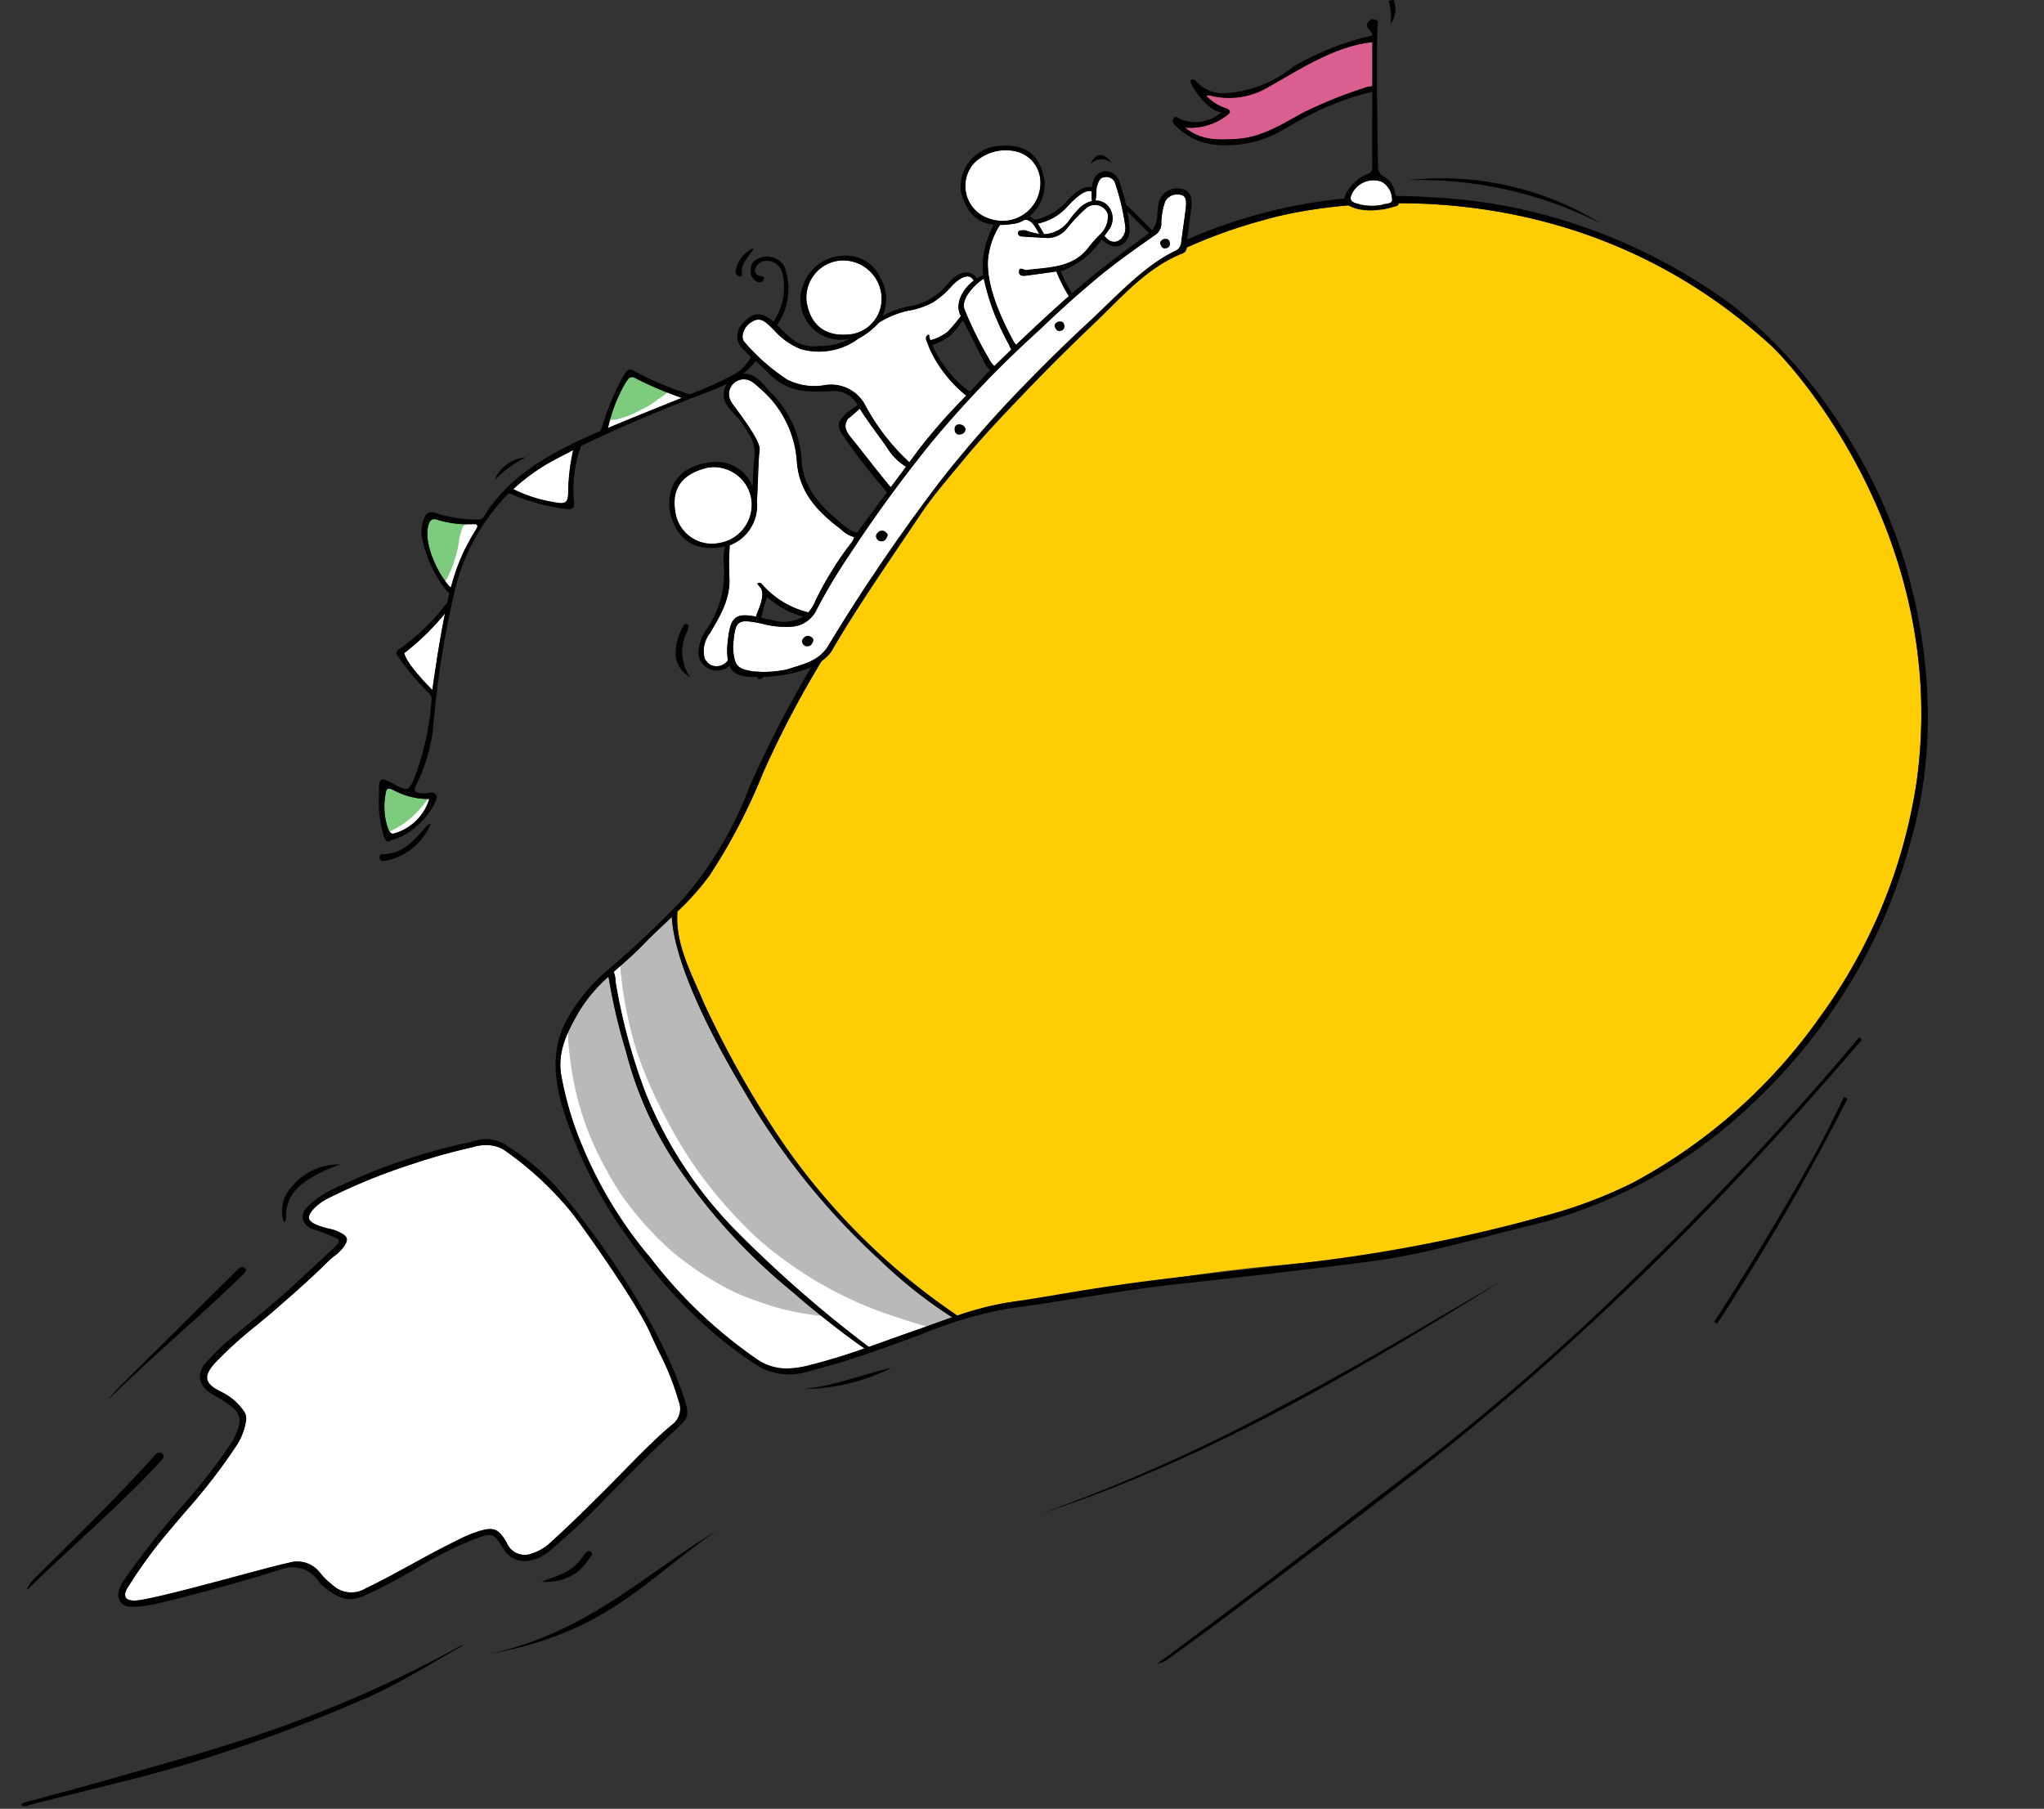 <svg xmlns="http://www.w3.org/2000/svg" width="167.574" height="148.318" viewBox="0 0 167.574 148.318">
  <rect x="0" y="0" width="167.574" height="148.318" fill="#333333" stroke="none"/>
  <g id="Group_88" data-name="Group 88" transform="matrix(0.966, -0.259, 0.259, 0.966, -444.063, -375.659)">
    <g id="Group_48" data-name="Group 48" transform="translate(307.058 576.998)">
      <path id="Path_352" data-name="Path 352" d="M536.807,1663.79c.68-.4,1.383-.82,2.083-1.216.929-.526,1.843-1.034,2.808-1.471a1.63,1.63,0,0,0,1.014-1.717,22.226,22.226,0,0,0-.51-4.312c-.1-.55-.208-1.12-.295-1.682-.426-2.758-3.2-10.151-3.646-11.175a26.968,26.968,0,0,0-3.969-6.349,2.748,2.748,0,0,0-.627-.538,3.387,3.387,0,0,0-1.866-.437l-.253-.011a50.165,50.165,0,0,0-5.123.079,47.639,47.639,0,0,0-7.108.9,4.279,4.279,0,0,0-1.419.538c-.379.236-.567.453-.577.666s.152.433.493.689a6.464,6.464,0,0,0,.94.579,3.374,3.374,0,0,1,.777.549c.253.24.355.406.351.573,0,.2-.167.378-.409.586a3.617,3.617,0,0,1-.946.535,5.9,5.9,0,0,0-.565.272c-1.772,1.012-3.6,1.914-5.322,2.75-.569.276-1.154.544-1.72.8a34.878,34.878,0,0,0-4.017,2.053c-.7.437-1.023.8-1.053,1.175s.235.781.831,1.3a4.765,4.765,0,0,1,1.369,1.96l.014.04a1.068,1.068,0,0,1-.023.812,5.144,5.144,0,0,1-1.382,1.854,47.867,47.867,0,0,1-5.322,4.047c-.552.38-1.122.773-1.677,1.166a38.951,38.951,0,0,0-4.463,3.576l-.035.033a1.946,1.946,0,0,0-.251.272.613.613,0,0,0-.147.515c.041.142.182.255.411.341l.011.006c.421.316,5.367.312,8.98.309,1.938,0,3.611,0,4.205.043a2.355,2.355,0,0,1,2.3,1.442,5.452,5.452,0,0,0,.662,1.143l.067.1a2.26,2.26,0,0,0,2.554.975c1.387-.26,2.779-.6,4.126-.928,1.188-.29,2.416-.59,3.636-.833l.339-.069a11.916,11.916,0,0,1,2.12-.3c1.246-.027,1.569.227,1.92,1.508a1.579,1.579,0,0,0,1.792,1.381,3.876,3.876,0,0,0,1.62-.439c1.946-1,3.842-2.076,5.617-3.1C535.687,1664.453,536.256,1664.116,536.807,1663.79Z" transform="translate(-494.194 -1633.219)" fill="#fff"/>
      <g id="Group_47" data-name="Group 47" transform="translate(0 0)">
        <path id="Path_353" data-name="Path 353" d="M529.506,2020.321c1.47-.752,2.911-1.553,4.294-2.339-.255.082-.51.157-.768.222a10.967,10.967,0,0,1-5.344.1c-.815-.195-1.6-.5-2.412-.693a14.469,14.469,0,0,0-2.115-.327c-2.43-.11-4.929.053-7.294-.578a28.21,28.21,0,0,1-4.111-1.617c-.295-.13-.59-.257-.889-.377q-.224-.089-.449-.173c-.493-.183-.06-.075.157.038a3.573,3.573,0,0,0-1.334-.33,44.6,44.6,0,0,1-4.641-.109,6.327,6.327,0,0,1-4.406-2.547,4.556,4.556,0,0,1-.292-.51l-.242.17a38.894,38.894,0,0,0-4.463,3.576l-.034.033a1.94,1.94,0,0,0-.251.272.612.612,0,0,0-.147.515c.041.143.182.255.411.341l.011.006c.421.315,5.368.312,8.98.308,1.938,0,3.611,0,4.205.043a2.355,2.355,0,0,1,2.3,1.442,5.46,5.46,0,0,0,.662,1.143l.067.1a2.26,2.26,0,0,0,2.554.975c1.387-.26,2.779-.6,4.126-.929,1.188-.29,2.416-.589,3.636-.833l.339-.069a11.961,11.961,0,0,1,2.12-.3c1.246-.027,1.569.227,1.92,1.508a1.578,1.578,0,0,0,1.792,1.38A3.871,3.871,0,0,0,529.506,2020.321Z" transform="translate(-494.194 -1985.665)" fill="#fff"/>
        <path id="Path_354" data-name="Path 354" d="M519.176,1661.834a3.381,3.381,0,0,0,1.932-.338,60.228,60.228,0,0,0,5.659-3.041l.73-.426.712-.415c1.7-.994,3.465-2.021,5.252-2.936,1.6-.821,1.6-.927,1.506-2.694-.557-8.607-5.461-18.846-5.51-18.945a18.9,18.9,0,0,0-3.059-4.432,3,3,0,0,0-2.407-1.167c-.393.014-.795-.006-1.183-.025-.283-.015-.577-.029-.865-.031a48.813,48.813,0,0,0-10.223.86,7.047,7.047,0,0,0-2.581.922,1.1,1.1,0,0,0-.546.812,1.124,1.124,0,0,0,.427.9,1.934,1.934,0,0,0,.306.216c.064.04.131.081.192.125l.2.147c.365.262.741.534,1.1.812a.383.383,0,0,1,.181.279c0,.088-.071.174-.2.255-.162.1-.334.209-.512.3q-1.891,1-3.785,1.991l-.383.2c-1.3.681-2.649,1.294-3.958,1.888-.5.228-1.024.464-1.534.7a17.939,17.939,0,0,0-2.78,1.53,1.663,1.663,0,0,0-.784,1.1,1.729,1.729,0,0,0,.477,1.312,5.415,5.415,0,0,0,.471.5,8.011,8.011,0,0,1,1.048,1.23,1.365,1.365,0,0,1,.065,1.563,5.016,5.016,0,0,1-1.021,1.237,48.544,48.544,0,0,1-5.255,3.959,70.37,70.37,0,0,0-6.029,4.509,2.7,2.7,0,0,0-.725.856,1.079,1.079,0,0,0-.081.826c.007.02.015.04.023.06a1,1,0,0,0,.653.542,7.765,7.765,0,0,0,1.52.288c1.1.114,7.946.156,11.321-.051a2.6,2.6,0,0,1,2.665,1.864.974.974,0,0,0,.116.243c1.181,1.656,1.855,1.992,3.436,1.714,1.229-.216,2.556-.519,4.176-.952l.248-.067A31.678,31.678,0,0,1,515.19,1659l.13-.013c1.5-.15,1.732-.174,2.142,1.335.008.029.019.057.029.085A2,2,0,0,0,519.176,1661.834Zm.486-.512a1.579,1.579,0,0,1-1.792-1.381c-.351-1.282-.674-1.536-1.92-1.509a11.913,11.913,0,0,0-2.12.3l-.339.069c-1.22.244-2.449.544-3.636.834-1.347.329-2.74.668-4.126.928a2.259,2.259,0,0,1-2.553-.975l-.067-.1a5.457,5.457,0,0,1-.662-1.143,2.355,2.355,0,0,0-2.3-1.442c-.594-.045-2.267-.044-4.2-.043-3.612,0-8.559.007-8.98-.309l-.011-.006c-.229-.086-.369-.2-.411-.341a.612.612,0,0,1,.147-.515,1.922,1.922,0,0,1,.251-.273l.034-.033a38.887,38.887,0,0,1,4.463-3.576c.555-.393,1.126-.786,1.677-1.167a47.869,47.869,0,0,0,5.322-4.047,5.146,5.146,0,0,0,1.382-1.854,1.069,1.069,0,0,0,.023-.812l-.015-.04a4.761,4.761,0,0,0-1.368-1.96c-.6-.519-.86-.931-.831-1.3s.354-.739,1.052-1.176a35.005,35.005,0,0,1,4.017-2.053c.566-.259,1.151-.527,1.72-.8,1.721-.836,3.55-1.737,5.322-2.75a5.972,5.972,0,0,1,.565-.272,3.617,3.617,0,0,0,.946-.535c.242-.208.4-.388.409-.586,0-.167-.1-.333-.351-.573a3.355,3.355,0,0,0-.777-.549,6.492,6.492,0,0,1-.94-.579c-.341-.256-.5-.481-.493-.689s.2-.43.576-.666a4.276,4.276,0,0,1,1.419-.538,47.635,47.635,0,0,1,7.108-.9,50.235,50.235,0,0,1,5.123-.079l.253.01a3.386,3.386,0,0,1,1.866.437,2.765,2.765,0,0,1,.626.538,26.986,26.986,0,0,1,3.969,6.349c.448,1.025,3.22,8.417,3.646,11.175.087.563.193,1.131.295,1.682a22.215,22.215,0,0,1,.511,4.312,1.63,1.63,0,0,1-1.014,1.717c-.964.438-1.878.946-2.808,1.471-.7.4-1.4.813-2.083,1.216-.55.327-1.12.664-1.684.989-1.775,1.021-3.671,2.1-5.617,3.1A3.873,3.873,0,0,1,519.662,1661.322Z" transform="translate(-485.969 -1626.228)"/>
        <path id="Path_355" data-name="Path 355" d="M819.029,1612.427c.331-1.413,1.27-2.24,3.044-2.681a10.7,10.7,0,0,1,2.13-.36l.249-.011-.237-.079a5.013,5.013,0,0,0-4.215.9,2.9,2.9,0,0,0-1.252,2.484l0,.058.056-.017A.354.354,0,0,0,819.029,1612.427Z" transform="translate(-797.701 -1609.136)"/>
        <path id="Path_356" data-name="Path 356" d="M1023.889,2181.737a4.209,4.209,0,0,0,1.121-.706c.12-.1.244-.193.369-.284a.311.311,0,0,0,.132-.191.217.217,0,0,0-.047-.166.269.269,0,0,0-.363-.06,2.649,2.649,0,0,0-.416.3,4.011,4.011,0,0,1-2.13.92c-.325.044-.659.072-.981.1-.147.012-.295.024-.442.039l-.217.021.207.069A4.393,4.393,0,0,0,1023.889,2181.737Z" transform="translate(-987.086 -2144.169)"/>
      </g>
      <path id="Path_357" data-name="Path 357" d="M895.874,1647.238c-.1-.28-11.652-.8-13.776,1.015C880.919,1649.259,895.972,1647.519,895.874,1647.238Z" transform="translate(-856.988 -1644.558)" fill="#fff"/>
      <path id="Path_358" data-name="Path 358" d="M703.924,1741.883s-12.417,5.4-12.521,6.029C690.766,1751.815,703.966,1742.005,703.924,1741.883Z" transform="translate(-678.392 -1733.489)" fill="#fff"/>
      <path id="Path_359" data-name="Path 359" d="M598.967,1933.948c-.126-.268-8.266,4.989-8.231,5.284C590.976,1941.257,599.094,1934.217,598.967,1933.948Z" transform="translate(-584.111 -1913.4)" fill="#fff"/>
    </g>
    <path id="Path_360" data-name="Path 360" d="M332.81,2255.855a97.882,97.882,0,0,1-14.478,2.426c-4.9.493-9.826.516-14.75.6-2.768.048-5.536.057-8.3.055-.394,0-.395.307,0,.307,4.948,0,9.9.279,14.842.052a131.944,131.944,0,0,0,14.694-1.42c2.743-.436,5.713-1.354,8.4-2.042C333.6,2255.736,333.193,2255.758,332.81,2255.855Z" transform="translate(0 -1637.884)"/>
    <path id="Path_361" data-name="Path 361" d="M387.072,1912.727c-3.992,2.578-8.057,4.877-12.192,7.218-.452.255-1.176.954-.723.7,4.134-2.341,9.331-4.8,13.322-7.379C387.915,1912.982,387.51,1912.444,387.072,1912.727Z" transform="translate(-74.035 -1316.457)"/>
    <path id="Path_362" data-name="Path 362" d="M553.638,1708.306l-11.972,6.854c-.451.258-1.337.875-.884.617,3.99-2.285,9.273-4.731,13.264-7.016C554.5,1708.5,554.09,1708.048,553.638,1708.306Z" transform="translate(-230.14 -1124.966)"/>
    <path id="Path_363" data-name="Path 363" d="M1497.918,814.79a43.607,43.607,0,0,0,12.634-16.647c7.669-18.324-.866-35.248-2.35-37.566-12.2-19.06-32.742-20.807-37.5-20.653a41.856,41.856,0,0,0-8.855.953,40.145,40.145,0,0,0-8.075,2.766,57.287,57.287,0,0,0-10.863,6.812,121.555,121.555,0,0,0-10.453,9.057c-1.746,1.779-3.519,3.533-5.342,5.238a81.83,81.83,0,0,0-7.771,8.335,48,48,0,0,1-6.376,6.949,21.165,21.165,0,0,1-3.338,2.2l0,.011c-.893,2.524-.177,5.292.164,7.856a81.984,81.984,0,0,0,2.851,11.448,54.271,54.271,0,0,0,10.573,18.625h0a24.775,24.775,0,0,1,4.429.053c2.481.291,4.938.863,7.423,1.03a146.952,146.952,0,0,1,15.827,1.959,104.809,104.809,0,0,0,20.411,1.529,38.51,38.51,0,0,0,8.166-.738A44.437,44.437,0,0,0,1497.918,814.79Z" transform="translate(-1043.759 -217.882)" fill="#ffcd04"/>
    <g id="Group_49" data-name="Group 49" transform="translate(352.618 521.484)">
      <path id="Path_364" data-name="Path 364" d="M1326.676,1445.638a58.5,58.5,0,0,1-7.208-16.425c-1.22-4.269-2.825-11.218-1.994-15.182-.96.522-1.928,1.028-2.864,1.593s-1.924,1.03-2.9,1.526a2.018,2.018,0,0,1-.063.792,47.3,47.3,0,0,0,.017,9.5,34.257,34.257,0,0,0,4.163,12.687,100.412,100.412,0,0,0,8.115,12.132c1.335-.1,2.669-.225,4-.318,1.076-.076,2.153-.177,3.23-.252A38.043,38.043,0,0,1,1326.676,1445.638Z" transform="translate(-1304.781 -1370.854)" fill="#b9b9b9"/>
      <path id="Path_365" data-name="Path 365" d="M1227.91,1496.68a48.116,48.116,0,0,1-6.576-12.681,30.3,30.3,0,0,1-1.57-9.969,46.588,46.588,0,0,1,.166-5.866,2.779,2.779,0,0,0,.023-.44,12.487,12.487,0,0,0-3.108,2.173c-1.275,1.283-2.49,2.652-2.7,4.5a27.431,27.431,0,0,0,.144,6.112,34.778,34.778,0,0,0,3.041,10.389,38.621,38.621,0,0,0,6.261,10.258,4.245,4.245,0,0,0,2.177,1.378,7.667,7.667,0,0,0,1.679.216,48.808,48.808,0,0,0,4.889-.157A70.864,70.864,0,0,1,1227.91,1496.68Z" transform="translate(-1213.554 -1421.153)" fill="#b9b9b9"/>
      <path id="Path_367" data-name="Path 367" d="M1325.988,1491.432a32.113,32.113,0,0,1-7.078-6.638,24.38,24.38,0,0,1-2.3-3.418,36.9,36.9,0,0,1-2.545-5.457,35.65,35.65,0,0,1-1.306-4.523,36.572,36.572,0,0,1-.908-5.907,32.854,32.854,0,0,1,.293-5.956c.056-.419.125-.836.2-1.252l-.637.321a2.018,2.018,0,0,1-.063.792,47.3,47.3,0,0,0,.017,9.5,34.256,34.256,0,0,0,4.163,12.687,100.393,100.393,0,0,0,8.115,12.132c1.335-.1,2.669-.224,4-.318.334-.024.668-.05,1-.077C1327.945,1492.721,1326.963,1492.086,1325.988,1491.432Z" transform="translate(-1304.781 -1412.305)" fill="#fff"/>
      <path id="Path_368" data-name="Path 368" d="M1229.607,1552.011l-.324-.117a21.784,21.784,0,0,1-4.64-2.553,15.954,15.954,0,0,1-2.512-2.086,25.33,25.33,0,0,1-3.1-3.7,27.063,27.063,0,0,1-2.292-4.381,18.393,18.393,0,0,1-.992-3.1,24.323,24.323,0,0,1-.539-9.916,18.892,18.892,0,0,1,.354-1.94,5.993,5.993,0,0,0-1.417,3.1,27.431,27.431,0,0,0,.144,6.112,34.778,34.778,0,0,0,3.041,10.389,38.621,38.621,0,0,0,6.261,10.258,4.245,4.245,0,0,0,2.177,1.378,7.682,7.682,0,0,0,1.679.216,48.881,48.881,0,0,0,4.889-.157C1231.6,1554.7,1230.544,1553.3,1229.607,1552.011Z" transform="translate(-1213.554 -1474.073)" fill="#fff"/>
      <path id="Path_369" data-name="Path 369" d="M1300.327,812.349a46.917,46.917,0,0,0,12.234-9.211,44.086,44.086,0,0,0,6.057-8.034c1.1-1.861,5.866-9.3,5.7-22.133a43.372,43.372,0,0,0-2.046-12.215,40.22,40.22,0,0,0-6.2-12.336,46.225,46.225,0,0,0-9.843-9.156,44.322,44.322,0,0,0-11.635-5.726,42.5,42.5,0,0,0-21.432-1.655,40.58,40.58,0,0,0-13.838,5.371,92.3,92.3,0,0,0-12.929,9.808c-2.9,2.482-5.448,5.323-8.2,7.958a97.781,97.781,0,0,0-10.047,10.614,30.5,30.5,0,0,1-7.726,7.581,83.217,83.217,0,0,1-7.613,4.1,14.553,14.553,0,0,0-4.1,2.944c-2.093,2.149-2.378,4.934-2.215,7.666a37,37,0,0,0,2.331,10.84c3.142,8.391,6.957,12.274,7.848,13.261a5.269,5.269,0,0,0,3.81,1.256c1.849.039,3.692-.051,5.531-.186.027.027.033.033,0,0h0c1.273-.094,2.545-.208,3.816-.318a35.429,35.429,0,0,1,7.629-.228c4.742.633,9.519.958,14.243,1.708,3.256.517,14.355,2.161,16.665,2.4,4,.408,8.014.3,12.023.4A39.981,39.981,0,0,0,1300.327,812.349Zm-79.973.464a7.658,7.658,0,0,1-1.678-.216,4.243,4.243,0,0,1-2.178-1.378,38.6,38.6,0,0,1-6.261-10.258,34.784,34.784,0,0,1-3.04-10.389,27.42,27.42,0,0,1-.144-6.113c.207-1.843,1.422-3.212,2.7-4.495a12.47,12.47,0,0,1,3.107-2.173,2.781,2.781,0,0,1-.023.44,46.587,46.587,0,0,0-.166,5.866,30.282,30.282,0,0,0,1.57,9.969,48.128,48.128,0,0,0,6.576,12.681,70.785,70.785,0,0,0,4.429,5.908A48.736,48.736,0,0,1,1220.354,812.813Zm9.272-.5c-1.335.094-2.669.216-4,.318a100.385,100.385,0,0,1-8.115-12.132,34.264,34.264,0,0,1-4.163-12.687,47.3,47.3,0,0,1-.017-9.5,2.014,2.014,0,0,0,.063-.792c.974-.5,1.966-.963,2.9-1.526s1.9-1.071,2.864-1.593c-.832,3.963.773,10.912,1.993,15.181A58.5,58.5,0,0,0,1228.353,806a38.03,38.03,0,0,0,4.5,6.054C1231.779,812.133,1230.7,812.234,1229.626,812.31Zm51.762,4.291a129.17,129.17,0,0,1-20.411-1.53c-7.171-1-9.922-1.577-16.017-2.249-2.477-.273-4.753-.449-7.234-.74a24.766,24.766,0,0,0-4.429-.053h0a54.249,54.249,0,0,1-10.573-18.625,81.806,81.806,0,0,1-2.851-11.448c-.341-2.564-1.057-5.331-.163-7.856,0,0,0-.007,0-.011a21.121,21.121,0,0,0,3.339-2.2,47.981,47.981,0,0,0,6.376-6.949,81.886,81.886,0,0,1,7.771-8.335c1.823-1.7,3.6-3.459,5.343-5.238A121.52,121.52,0,0,1,1253,742.31a57.277,57.277,0,0,1,10.863-6.812,40.162,40.162,0,0,1,8.076-2.766,41.846,41.846,0,0,1,8.854-.953c4.755-.154,25.3,1.593,37.5,20.653,1.483,2.318,10.019,19.241,2.349,37.565A43.606,43.606,0,0,1,1308,806.645a44.441,44.441,0,0,1-18.447,9.218A38.521,38.521,0,0,1,1281.388,816.6Z" transform="translate(-1206.459 -731.221)"/>
      <path id="Path_370" data-name="Path 370" d="M2576.86,738.6a32.816,32.816,0,0,1,14.35,7.543A24.821,24.821,0,0,0,2576.86,738.6Z" transform="translate(-2490.204 -738.134)"/>
      <path id="Path_371" data-name="Path 371" d="M1419.281,2049.21c-2.511-.1-5.035.248-7.535-.219A16.325,16.325,0,0,0,1419.281,2049.21Z" transform="translate(-1398.764 -1965.664)"/>
    </g>
    <g id="Group_51" data-name="Group 51" transform="translate(343.43 507.326)">
      <path id="Path_372" data-name="Path 372" d="M2178.552,634.969a1.569,1.569,0,0,1-.369,2.106c-.149.122-.3.244-.447.363.478,1.244,1.727.647,1.845-.34a19.288,19.288,0,0,0,.1-3.7.75.75,0,0,0-.706-.6c-.407-.071-.587.267-.8.59-.091.138-.209.738-.408,1.06A1.354,1.354,0,0,1,2178.552,634.969Z" transform="translate(-2107.131 -624.859)" fill="#fff"/>
      <path id="Path_373" data-name="Path 373" d="M2098.555,647.289a2.663,2.663,0,0,0,2.38-.645,10.278,10.278,0,0,1,.987-.675,2.279,2.279,0,0,1,1.134-.291,4.376,4.376,0,0,1,.18-.755l-.011-.005c-.423-.272-1.123.075-1.515.268s-.762.468-1.161.672a4.424,4.424,0,0,1-2.264.464c.111.3.182.633.262.9A.157.157,0,0,1,2098.555,647.289Z" transform="translate(-2032.706 -636.123)" fill="#fff"/>
      <path id="Path_374" data-name="Path 374" d="M1977.668,721.511a30.4,30.4,0,0,0,.967,4.711c.062.175.147.283.18.388.437-.248,1.016-.574,1.69-.947a3.765,3.765,0,0,1-.073-.422,19.787,19.787,0,0,1-.59-5.775c-.058.02-.123.033-.179.054C1978.862,719.814,1977.532,720.663,1977.668,721.511Z" transform="translate(-1919.706 -706.052)" fill="#fff"/>
      <path id="Path_375" data-name="Path 375" d="M2024.963,567.068a2.587,2.587,0,0,0-1.48-2.672,3.72,3.72,0,0,0-3.381.077,2.8,2.8,0,0,0,.054,4.784A3.108,3.108,0,0,0,2024.963,567.068Z" transform="translate(-1958.232 -560.44)" fill="#fff"/>
      <path id="Path_376" data-name="Path 376" d="M2019.176,667.49c1.513-.83,3.4-1.838,5.213-2.737a.173.173,0,0,1-.026-.056,12.436,12.436,0,0,1-.447-2.153c-.835-.1-1.562-.195-2.4-.3-.3-.039-.717-.108-.543-.526.155-.373.4.043.617.072,1.879.25,3.794.863,5.507-.572a13.153,13.153,0,0,1,1.125-.722,1.968,1.968,0,0,0,.985-1.424,1.11,1.11,0,0,0-1.6-.9,14.018,14.018,0,0,0-1.9,1.164,2.042,2.042,0,0,1-1.813.359c-.634-.211-1.271-.414-1.9-.632-.187-.065-.4-.187-.284-.422.081-.171.295-.107.457-.076a.611.611,0,0,1,.231.09,4.873,4.873,0,0,0,.956.537c-.137-.525-.271-1.288-.841-1.419a2.242,2.242,0,0,1-.828.1,7.431,7.431,0,0,1-1.246-.21,6.276,6.276,0,0,0-1.694,2.535c-.682,2.088-.174,4.946.323,7.017A2.215,2.215,0,0,0,2019.176,667.49Z" transform="translate(-1957.881 -648.151)" fill="#fff"/>
      <path id="Path_377" data-name="Path 377" d="M1788.362,651.569a3.155,3.155,0,0,0-2.548-3.5,3.04,3.04,0,0,0-3.517,2.5c-.236,2.114.873,3.348,2.967,3.572A2.929,2.929,0,0,0,1788.362,651.569Z" transform="translate(-1736.668 -639.138)" fill="#fff"/>
      <path id="Path_378" data-name="Path 378" d="M1160.738,960.031c-.039.859,1.1,2.933,1.447,3.5,0,0,1.319-3.138,2.628-5.782h0A20.3,20.3,0,0,1,1160.738,960.031Z" transform="translate(-1154.441 -929.269)" fill="#fff"/>
      <path id="Path_379" data-name="Path 379" d="M1231.509,837.107a8.81,8.81,0,0,1-2.7-1.083c-.494-.367-.761-.035-.959.381-.642,1.348-.2,3.777.43,5.057a1.059,1.059,0,0,0,.124.176c.145-.255.285-.489.417-.7a16.65,16.65,0,0,1,2.561-3.141C1231.834,837.372,1232.014,837.246,1231.509,837.107Z" transform="translate(-1217.011 -815.091)" fill="#7dcb7c"/>
      <path id="Path_380" data-name="Path 380" d="M1081.861,1158.479a5.681,5.681,0,0,0-.614,2.568c.012.258,0,.874.382.855a4.218,4.218,0,0,0,3.528-1.979,6.091,6.091,0,0,1-2.644-1.465C1082.306,1158.29,1082.054,1158.041,1081.861,1158.479Z" transform="translate(-1079.973 -1117.074)" fill="#7dcb7c"/>
      <path id="Path_381" data-name="Path 381" d="M1352.408,798.2c.033.027.064.057.093.086a11.629,11.629,0,0,0,3.18,1.954c.572.255.777.064.958-.464a16.734,16.734,0,0,1,1.333-3.385q-.818.168-1.634.354A16.035,16.035,0,0,0,1352.408,798.2Z" transform="translate(-1333.992 -778.109)" fill="#fff"/>
      <path id="Path_382" data-name="Path 382" d="M1494.9,724.7c-.412-.445-.6-.317-1.036.08a12.736,12.736,0,0,0-2.306,3.169c2.022-.283,4.4-.56,6.467-.818A30.2,30.2,0,0,1,1494.9,724.7Z" transform="translate(-1464.343 -710.695)" fill="#7dcb7c"/>
      <path id="Path_383" data-name="Path 383" d="M1553.665,866.725a3.109,3.109,0,0,0-2.8-3.285c-2.136-.05-3.32.84-3.5,2.863a3.023,3.023,0,0,0,2.829,3.342A3.169,3.169,0,0,0,1553.665,866.725Z" transform="translate(-1516.607 -840.92)" fill="#fff"/>
      <path id="Path_384" data-name="Path 384" d="M1792.976,846.13a4.578,4.578,0,0,1-1.038-1.811c-.439-1.24-.975-2.482-1.357-3.739l-.745.371a2.946,2.946,0,0,1-.429.189c-.5.525-.447.872-.011,1.832.55,1.212,1.348,3.2,1.929,4.395.014.029.03.058.046.086q.82-.649,1.639-1.3Z" transform="translate(-1743.023 -819.507)" fill="#fff"/>
      <path id="Path_385" data-name="Path 385" d="M1540.012,783.172a4.567,4.567,0,0,1,.377-.539c.362-.5.871-1.278.515-1.811-.025-.037-.116-.248-.051-.269a.292.292,0,0,1,.331.193,7.341,7.341,0,0,0,3.031,3.18.084.084,0,0,1,.025.022,3.265,3.265,0,0,0,.827-.793,27.437,27.437,0,0,1,4.141-3.873,1.769,1.769,0,0,0,.263-.315,2.594,2.594,0,0,1-.872-.885c-1.431-1.847-2.535-3.748-2.073-6.27a8.647,8.647,0,0,0-1.451-6.764,2.622,2.622,0,0,0-.335-.477,1.207,1.207,0,0,0-2.115,1.1c.231.742,1.536,3.611,1.208,4.4-.341.821-.878,2.771-1.294,3.98a3.5,3.5,0,0,1-3.091,2.92c-.176.538-.352,1.079-.415,1.343-.091.378-.208.751-.282,1.132-.338,1.748-1.554,2.9-2.744,4.073a2.356,2.356,0,0,0-.944,1.888,1.318,1.318,0,0,0,.309.6,1.131,1.131,0,0,0,1.475.033l.015-.01a4.733,4.733,0,0,1,.257-1.162c.009-.026.022-.051.032-.077C1537.916,782.71,1538.368,782.358,1540.012,783.172Z" transform="translate(-1505.088 -747.834)" fill="#fff"/>
      <path id="Path_386" data-name="Path 386" d="M1693.036,700.137a4.951,4.951,0,0,0,2.877,1.224,3.166,3.166,0,0,1,2.764,2.528,17.691,17.691,0,0,0,2.245,5.342l.02.027q.467-.372.933-.744a46.191,46.191,0,0,1,4.982-3.319c-.026-.031-.051-.065-.078-.1a10.6,10.6,0,0,1-1.789-4.157c-.055-.326-.093-.655-.121-.985a.354.354,0,0,1,.241-.392c.181.007.059.14.066.273.005.1.017.109.028.211a4.073,4.073,0,0,0,1.521-.3,12.4,12.4,0,0,0,1.388-.97c0-.023-.01-.045-.014-.068-.208-1.032.706-2.021,1.781-2.459-.187-.889-1.359-.346-1.836-.039a6.983,6.983,0,0,1-1.879.907,6.527,6.527,0,0,1-2.145.124,7.475,7.475,0,0,0-2.436.3.179.179,0,0,1-.059.006,6.277,6.277,0,0,1-1.97.842,5.474,5.474,0,0,1-4.814-.387,5.761,5.761,0,0,1-1.722-2.091c-.564-.945-.812-1.427-1.8-1.027-.553.225-1.021.916-.768,1.374A16.477,16.477,0,0,0,1693.036,700.137Z" transform="translate(-1650.595 -682.899)" fill="#fff"/>
      <path id="Path_387" data-name="Path 387" d="M1580.021,706.56a152.48,152.48,0,0,1,12.389-10.694,97.49,97.49,0,0,1,9.135-6.079c2.115-1.256,4.041-2.332,5.912-3.323,3.11-1.646,5.592-3.284,8.44-3.845a.773.773,0,0,0,.636-.47c.386-.955.81-1.895,1.182-2.855.141-.363.238-.848-.226-1.024a1.118,1.118,0,0,0-1.311.2,5.555,5.555,0,0,0-.8,1.731,1.1,1.1,0,0,1-.667.708c-1.935.709-3.8,1.381-5.671,2.254-2.72,1.267-3.9,1.932-5.772,2.938a89.434,89.434,0,0,0-10.644,6.444,112.22,112.22,0,0,0-8.977,7.234,45.739,45.739,0,0,0-3.714,3.6,2.441,2.441,0,0,1-2.213.883,7.347,7.347,0,0,1-2.491-.926c-1.827-.9-1.992-.826-2.694,1.143a2.53,2.53,0,0,0-.1.4c-.219,1.241-.041,1.561,1.106,2.068a9.365,9.365,0,0,0,2.694.568C1577.557,707.442,1578.94,707.575,1580.021,706.56Zm6.7-8.007a.5.5,0,0,1,.394.463c-.128.222-.313.422-.567.381a.439.439,0,0,1-.383-.463C1586.16,698.692,1586.507,698.516,1586.72,698.553Z" transform="translate(-1540.031 -667.348)" fill="#fff"/>
      <path id="Path_388" data-name="Path 388" d="M2178.552,634.969a1.569,1.569,0,0,1-.369,2.106c-.149.122-.3.244-.447.363.478,1.244,1.727.647,1.845-.34a19.288,19.288,0,0,0,.1-3.7.75.75,0,0,0-.706-.6c-.407-.071-.587.267-.8.59-.091.138-.209.738-.408,1.06A1.354,1.354,0,0,1,2178.552,634.969Z" transform="translate(-2107.131 -624.859)" fill="#fff"/>
      <path id="Path_389" data-name="Path 389" d="M2098.555,647.289a2.663,2.663,0,0,0,2.38-.645,10.278,10.278,0,0,1,.987-.675,2.279,2.279,0,0,1,1.134-.291,4.376,4.376,0,0,1,.18-.755l-.011-.005c-.423-.272-1.123.075-1.515.268s-.762.468-1.161.672a4.424,4.424,0,0,1-2.264.464c.111.3.182.633.262.9A.157.157,0,0,1,2098.555,647.289Z" transform="translate(-2032.706 -636.123)" fill="#fff"/>
      <path id="Path_390" data-name="Path 390" d="M1993.676,773.827c-.167-.738-.338-1.6-.46-2.5a11.232,11.232,0,0,1-1.42,3.224c.027.086.055.17.083.252.062.175.147.283.18.388.437-.248,1.016-.574,1.69-.947A3.875,3.875,0,0,1,1993.676,773.827Z" transform="translate(-1932.948 -754.638)" fill="#fff"/>
      <path id="Path_391" data-name="Path 391" d="M2024.963,567.068a2.587,2.587,0,0,0-1.48-2.672,3.72,3.72,0,0,0-3.381.077,2.8,2.8,0,0,0,.054,4.784A3.108,3.108,0,0,0,2024.963,567.068Z" transform="translate(-1958.232 -560.44)" fill="#fff"/>
      <path id="Path_392" data-name="Path 392" d="M2019.176,667.49c1.513-.83,3.4-1.838,5.213-2.737a.173.173,0,0,1-.026-.056,12.436,12.436,0,0,1-.447-2.153c-.835-.1-1.562-.195-2.4-.3-.3-.039-.717-.108-.543-.526.155-.373.4.043.617.072,1.879.25,3.794.863,5.507-.572a13.153,13.153,0,0,1,1.125-.722,1.968,1.968,0,0,0,.985-1.424,1.11,1.11,0,0,0-1.6-.9,14.018,14.018,0,0,0-1.9,1.164,2.042,2.042,0,0,1-1.813.359c-.634-.211-1.271-.414-1.9-.632-.187-.065-.4-.187-.284-.422.081-.171.295-.107.457-.076a.611.611,0,0,1,.231.09,4.873,4.873,0,0,0,.956.537c-.137-.525-.271-1.288-.841-1.419a2.242,2.242,0,0,1-.828.1,7.431,7.431,0,0,1-1.246-.21,6.276,6.276,0,0,0-1.694,2.535c-.682,2.088-.174,4.946.323,7.017A2.215,2.215,0,0,0,2019.176,667.49Z" transform="translate(-1957.881 -648.151)" fill="#fff"/>
      <path id="Path_393" data-name="Path 393" d="M1788.362,651.569a3.155,3.155,0,0,0-2.548-3.5,3.04,3.04,0,0,0-3.517,2.5c-.236,2.114.873,3.348,2.967,3.572A2.929,2.929,0,0,0,1788.362,651.569Z" transform="translate(-1736.668 -639.138)" fill="#fff"/>
      <path id="Path_394" data-name="Path 394" d="M1175.317,1014.075c.214.414.413.762.526.948,0,0,.412-.98,1-2.306A9.62,9.62,0,0,1,1175.317,1014.075Z" transform="translate(-1168.099 -980.759)" fill="#fff"/>
      <path id="Path_395" data-name="Path 395" d="M1238.345,853.124a9.859,9.859,0,0,1-1.863,2.984c-.062.057-.127.111-.192.166.061.157.125.3.191.438a1.081,1.081,0,0,0,.124.175c.145-.255.285-.489.417-.7a17.291,17.291,0,0,1,1.476-2c.405-.468.938-.615,1.3-1.148a.7.7,0,0,0,.158-.66.47.47,0,0,0-.388-.239,1.192,1.192,0,0,0-.467.076.736.736,0,0,0-.2.085.786.786,0,0,0-.193.219C1238.574,852.725,1238.455,852.924,1238.345,853.124Z" transform="translate(-1225.217 -830.34)" fill="#fff"/>
      <path id="Path_396" data-name="Path 396" d="M1082.511,1186.215a.306.306,0,0,0,.307.244,4.218,4.218,0,0,0,3.528-1.979l-.138-.032A7.468,7.468,0,0,1,1082.511,1186.215Z" transform="translate(-1081.161 -1141.632)" fill="#fff"/>
      <path id="Path_397" data-name="Path 397" d="M1401.251,796.457a9.789,9.789,0,0,1-2.129,3.491c-.052.047-.106.092-.159.138.114.053.225.1.329.151.572.255.777.064.958-.464a16.734,16.734,0,0,1,1.333-3.385Z" transform="translate(-1377.603 -778.109)" fill="#fff"/>
      <path id="Path_398" data-name="Path 398" d="M1496.112,756.048a5.405,5.405,0,0,1-1.515.458,7.24,7.24,0,0,1-2.252.253l-.461-.083c-.117.2-.226.394-.325.583,2.022-.283,4.4-.56,6.467-.818-.289-.222-.639-.472-1-.734A5.442,5.442,0,0,1,1496.112,756.048Z" transform="translate(-1464.343 -740)" fill="#fff"/>
      <path id="Path_399" data-name="Path 399" d="M1553.665,866.725a3.109,3.109,0,0,0-2.8-3.285c-2.136-.05-3.32.84-3.5,2.863a3.023,3.023,0,0,0,2.829,3.342A3.169,3.169,0,0,0,1553.665,866.725Z" transform="translate(-1516.607 -840.92)" fill="#fff"/>
      <path id="Path_400" data-name="Path 400" d="M1825.115,912.047a3.053,3.053,0,0,1-.748-1.1,25.047,25.047,0,0,1-1.009,2.117l.105.221c.014.029.03.058.047.086q.82-.649,1.639-1.3Z" transform="translate(-1775.161 -885.424)" fill="#fff"/>
      <path id="Path_401" data-name="Path 401" d="M1540.012,783.172a4.567,4.567,0,0,1,.377-.539c.362-.5.871-1.278.515-1.811-.025-.037-.116-.248-.051-.269a.292.292,0,0,1,.331.193,7.341,7.341,0,0,0,3.031,3.18.084.084,0,0,1,.025.022,3.265,3.265,0,0,0,.827-.793,27.437,27.437,0,0,1,4.141-3.873,1.769,1.769,0,0,0,.263-.315,2.594,2.594,0,0,1-.872-.885c-1.431-1.847-2.535-3.748-2.073-6.27a8.647,8.647,0,0,0-1.451-6.764,2.622,2.622,0,0,0-.335-.477,1.207,1.207,0,0,0-2.115,1.1c.231.742,1.536,3.611,1.208,4.4-.341.821-.878,2.771-1.294,3.98a3.5,3.5,0,0,1-3.091,2.92c-.176.538-.352,1.079-.415,1.343-.091.378-.208.751-.282,1.132-.338,1.748-1.554,2.9-2.744,4.073a2.356,2.356,0,0,0-.944,1.888,1.318,1.318,0,0,0,.309.6,1.131,1.131,0,0,0,1.475.033l.015-.01a4.733,4.733,0,0,1,.257-1.162c.009-.026.022-.051.032-.077C1537.916,782.71,1538.368,782.358,1540.012,783.172Z" transform="translate(-1505.088 -747.834)" fill="#fff"/>
      <path id="Path_402" data-name="Path 402" d="M1693.036,700.137a4.951,4.951,0,0,0,2.877,1.224,3.166,3.166,0,0,1,2.764,2.528,17.691,17.691,0,0,0,2.245,5.342l.02.027q.467-.372.933-.744a46.191,46.191,0,0,1,4.982-3.319c-.026-.031-.051-.065-.078-.1a10.6,10.6,0,0,1-1.789-4.157c-.055-.326-.093-.655-.121-.985a.354.354,0,0,1,.241-.392c.181.007.059.14.066.273.005.1.017.109.028.211a4.073,4.073,0,0,0,1.521-.3,12.4,12.4,0,0,0,1.388-.97c0-.023-.01-.045-.014-.068-.208-1.032.706-2.021,1.781-2.459-.187-.889-1.359-.346-1.836-.039a6.983,6.983,0,0,1-1.879.907,6.527,6.527,0,0,1-2.145.124,7.475,7.475,0,0,0-2.436.3.179.179,0,0,1-.059.006,6.277,6.277,0,0,1-1.97.842,5.474,5.474,0,0,1-4.814-.387,5.761,5.761,0,0,1-1.722-2.091c-.564-.945-.812-1.427-1.8-1.027-.553.225-1.021.916-.768,1.374A16.477,16.477,0,0,0,1693.036,700.137Z" transform="translate(-1650.595 -682.899)" fill="#fff"/>
      <path id="Path_403" data-name="Path 403" d="M2228.767,695.3a13.828,13.828,0,0,1-2.084,2.27q-.749.6-1.548,1.139a13.147,13.147,0,0,1,2.264-.676.773.773,0,0,0,.637-.47c.386-.955.811-1.895,1.182-2.855.014-.034.026-.069.038-.1A7.492,7.492,0,0,1,2228.767,695.3Z" transform="translate(-2151.531 -682.763)" fill="#fff"/>
      <path id="Path_404" data-name="Path 404" d="M1631.324,798.209a53.025,53.025,0,0,0-10.458,5.727q-1.965,1.411-3.859,2.916c-2.735,2.168-5.443,4.4-8.052,6.72a22.463,22.463,0,0,1-5.247,4.038,11.976,11.976,0,0,1-5.009,1.23,12.321,12.321,0,0,0,2.215.388c1.32-.081,2.7.052,3.785-.963a152.59,152.59,0,0,1,12.389-10.694,97.457,97.457,0,0,1,9.135-6.079c2.115-1.256,4.041-2.332,5.913-3.323.491-.26.966-.519,1.429-.775C1632.82,797.679,1632.068,797.944,1631.324,798.209Z" transform="translate(-1564.709 -779.053)" fill="#fff"/>
      <g id="Group_50" data-name="Group 50" transform="translate(78.447 1.103)">
        <path id="Path_405" data-name="Path 405" d="M2498.656,727.365a4.527,4.527,0,0,0,2.03.675c.232-.077.886.215.933-.224a1.673,1.673,0,0,0-.487-1.632,1.966,1.966,0,0,0-2.7.507C2498.232,727.034,2498.414,727.193,2498.656,727.365Z" transform="translate(-2485.915 -713.133)" fill="#fff"/>
        <path id="Path_406" data-name="Path 406" d="M2322.488,553.261a6.256,6.256,0,0,1-4.756-.595,1.359,1.359,0,0,0-.3-.067,3.8,3.8,0,0,0,1.25,1.394c.454.3.362.488-.1.648a4.923,4.923,0,0,1-3.486.05c.96,1.39,2.449,1.7,3.794,1.984,2.024.424,3.918-.184,5.839-.658a37.389,37.389,0,0,1,5.317-.659,2.155,2.155,0,0,1,.742.037q.475-1.749.937-3.5C2328.615,551.408,2325.293,552.551,2322.488,553.261Z" transform="translate(-2314.255 -550.071)" fill="#da5e8f"/>
        <path id="Path_407" data-name="Path 407" d="M2509.971,745.636a5.539,5.539,0,0,0,1.6.426c.232-.076.886.215.932-.224a3,3,0,0,0,.007-.752A7.408,7.408,0,0,1,2509.971,745.636Z" transform="translate(-2496.804 -731.154)" fill="#fff"/>
        <path id="Path_409" data-name="Path 409" d="M2319.934,525.542c.062-.213.323-.464.011-.666-.269-.173-.382-.126-.614.024-.278.18-.177.519-.029.741a.514.514,0,0,1,.055.425,22.543,22.543,0,0,0-6.935.8,9.854,9.854,0,0,1-5.871.659,2.946,2.946,0,0,1-2.07-1.5c-.086-.175-.21-.391-.439-.27-.258.137.662,2.883,1.746,3.18a3.208,3.208,0,0,1-3.347-.287c-.187-.144-.342-.466-.6-.209-.191.193-.056.471.085.691a5.327,5.327,0,0,0,2.55,2.2,9.167,9.167,0,0,0,5.661.35c.649-.159,1.292-.354,1.943-.5a23.283,23.283,0,0,1,6.088-.664c-.536,1.97-1.077,3.94-1.589,5.911-.083.318-.219.535-.626.514a3.468,3.468,0,0,0-2.142,1.228l-.213.453c.569,1.135,2.6,1.54,3.859,1.463.385.05.463-.094.452-.318.011,0-.1-.7-.085-.829a1.756,1.756,0,0,0-.531-1.439.918.918,0,0,1-.249-.982C2317.969,532.847,2318.885,529.177,2319.934,525.542Zm-2.391,4.511a37.393,37.393,0,0,0-5.316.659c-1.921.474-3.815,1.082-5.84.658-1.345-.282-2.834-.594-3.793-1.984a4.921,4.921,0,0,0,3.486-.05c.461-.16.552-.348.1-.648a3.8,3.8,0,0,1-1.25-1.394,1.354,1.354,0,0,1,.3.067,6.258,6.258,0,0,0,4.757.595c2.805-.71,6.126-1.853,9.241-1.364q-.46,1.749-.937,3.5A2.168,2.168,0,0,0,2317.543,530.053Zm-.091,9.4c-.046.439-.7.148-.932.224a4.518,4.518,0,0,1-2.029-.675c-.242-.172-.424-.331-.225-.674a1.967,1.967,0,0,1,2.7-.507A1.67,1.67,0,0,1,2317.452,539.449Z" transform="translate(-2301.749 -524.765)"/>
      </g>
      <path id="Path_410" data-name="Path 410" d="M1150.569,566.195c.208-.611.324-1.247-.365-1.613a1.573,1.573,0,0,0-2.117.547,9.469,9.469,0,0,0-.432,1.082,2.011,2.011,0,0,1-.7,1.005l-1.435-2.472a.166.166,0,0,0-.088-.076,17.455,17.455,0,0,0-.031-1.94,1.207,1.207,0,0,0-.977-1.2c-.6-.063-.937.25-1.233.792a2.083,2.083,0,0,0-.088.213c-.66-.354-1.623.167-2.187.5a4.792,4.792,0,0,1-3.038.87,1.205,1.205,0,0,0-.339-.394,3.355,3.355,0,0,0,1.967-2.647c.148-2.149-.838-3.261-3.066-3.607a3.361,3.361,0,0,0-3.81,2.931c.041,1.612.507,2.691,1.921,3.233a3.492,3.492,0,0,0-.478.551,6.82,6.82,0,0,0-1.391,2.9c-.02.106-.037.215-.052.325a2.963,2.963,0,0,0-.561.109,1.084,1.084,0,0,0-1.1-.728c-.784.022-1.433.688-2.1,1.019a5.124,5.124,0,0,1-2.73.487,7.991,7.991,0,0,0-2.341.186,3.393,3.393,0,0,0,.633-3.043,3.085,3.085,0,0,0-2.438-2.543,3.591,3.591,0,0,0-3.744,1.354,3.3,3.3,0,0,0,2.418,5.354l.073,0a5.113,5.113,0,0,1-2.611-.076,2.929,2.929,0,0,1-2.084-1.253c-.221-.293-.521-.838-.8-1.3a5.139,5.139,0,0,0,1.817-4.5,1.628,1.628,0,0,0-2.174-1.077c-.418.145-.51.479-.6.827a.883.883,0,0,0,.308.9.357.357,0,0,0,.527,0c.185-.173.073-.291-.107-.366a.514.514,0,0,1-.37-.57.979.979,0,0,1,.752-.556,1.308,1.308,0,0,1,1.37,1.393,4.916,4.916,0,0,1-1.737,3.6c-.06-.089-.117-.17-.17-.236-.651-.81-1.281-.959-2.415-.2a1.433,1.433,0,0,0-.382,1.994c.167.292.264.488.446.772a3.793,3.793,0,0,1-1.536.973,30.747,30.747,0,0,1-4.119.681,25.382,25.382,0,0,1-3.892-3.026c-.369-.408-.631-.14-.906.106a20.328,20.328,0,0,0-2.808,3.613,1.65,1.65,0,0,0-.212.306c-.573.084-1.109.169-1.59.253-3.461.609-6.746,1.524-9.4,3.981-.159.147-.321.305-.588.188a11.532,11.532,0,0,1-2.9-1.193c-.8-.633-1.13-.518-1.625.376a3.069,3.069,0,0,0-.306.947,10.314,10.314,0,0,0,.715,4.623,1.24,1.24,0,0,0,.278.45c-.12.221-.243.453-.367.694h0a17.315,17.315,0,0,1-4.669,2.648c-.34.093-.563.239-.365.651a21.531,21.531,0,0,0,1.616,3.477.631.631,0,0,1,.074.687,22.148,22.148,0,0,1-3.1,5.892c-.56.7-.767.731-1.43.112-1.233-1.15-1.239-1.151-1.658.448a9.3,9.3,0,0,0-.462,3.279c.04.428.173.641.5.446,2.415.087,4.59-2.1,4.533-2.541-.062-.484-.62-.359-.97-.468-.733-.229-.815-.406-.317-.933a13.728,13.728,0,0,0,2.643-4.569,78.05,78.05,0,0,1,4.5-10,16.933,16.933,0,0,1,6.259-6.443c.045.027.109.052.184.088a16,16,0,0,0,4.117,2.39c.4.185.64,0,.691-.333a10.649,10.649,0,0,1,1.757-4.36c3.158-.619,6.35-1.05,9.55-1.421.4-.046,2.639-.24,3.348-.427a1.549,1.549,0,0,0-.47,1.708c.175.527.573,1.144.764,1.645.781,2.049.506,2.5.1,3.594-.106.287-.46,1.456-.566,1.743a3.2,3.2,0,0,0-2.548-2.77c-2.762-.5-4.381.849-4.548,3.229.023,2.237,1.162,3.469,3.437,3.7.069.007.137.011.206.014a4.4,4.4,0,0,0-.465,1.259,8.091,8.091,0,0,1-2.826,4.961,3.527,3.527,0,0,0-1,1.419,1.367,1.367,0,0,0,.11,1.323.177.177,0,0,0,.037.078,1.547,1.547,0,0,0,1.963.5c.088.722.593,1.083,1.606,1.381.141.041.281.08.422.116-.223.162.18.291.436.107,2.574.589,5.046.406,6.109-.772,2.795-2.786,6.847-6.215,9.827-8.816,1.388-1.212,2.922-2.23,4.418-3.3,1.905-1.362,3.891-2.584,5.894-3.8,2.892-1.761,5-2.955,7.554-4.352,2.625-1.436,5.258-3.25,8.365-3.6a.538.538,0,0,0,.466-.426C1149.508,568.667,1150.486,566.438,1150.569,566.195Zm-72.92,30.72a4.218,4.218,0,0,1-3.529,1.979c-.385.019-.37-.6-.383-.855a5.684,5.684,0,0,1,.614-2.568c.193-.438.445-.189.653-.021A6.093,6.093,0,0,0,1077.649,596.915Zm2.559-8.585c-.345-.568-1.486-2.642-1.447-3.5a20.322,20.322,0,0,0,4.075-2.28h0C1081.527,585.192,1080.208,588.33,1080.208,588.33Zm6.624-11.553a16.656,16.656,0,0,0-2.562,3.141c-.132.207-.272.441-.417.7a1.062,1.062,0,0,1-.124-.176c-.632-1.28-1.073-3.708-.43-5.057.2-.416.465-.749.959-.381a8.82,8.82,0,0,0,2.7,1.083C1087.468,576.222,1087.288,576.348,1086.832,576.777Zm8.28-1.047c-.181.529-.386.719-.958.464a11.637,11.637,0,0,1-3.181-1.954,1.221,1.221,0,0,0-.093-.086,16.057,16.057,0,0,1,3.931-1.455q.815-.187,1.634-.354A16.738,16.738,0,0,0,1095.111,575.73Zm4.568-4.406a12.739,12.739,0,0,1,2.307-3.169c.431-.4.624-.525,1.036-.08a30.241,30.241,0,0,0,3.124,2.432C1104.078,570.764,1101.7,571.041,1099.679,571.324Zm45.721-6.108,1.258,2.169c-.056.026-.115.052-.178.076-1.72.65-3.464,1.334-5.15,2.089-.652.292-1.345.62-2.053.968a12.323,12.323,0,0,1-.432-2.018l.2.024c.079,0,.394-.071.529-.092a6.924,6.924,0,0,0,3.193-1.552c1.049,1.659,2.229.59,2.387-.094A11.056,11.056,0,0,0,1145.4,565.216Zm-1.891-2.616c.214-.323.394-.662.8-.59a.75.75,0,0,1,.706.6,19.268,19.268,0,0,1-.1,3.7c-.119.987-1.367,1.584-1.844.34q.224-.18.446-.364a1.569,1.569,0,0,0,.37-2.106,1.36,1.36,0,0,0-.784-.516C1143.3,563.338,1143.417,562.738,1143.509,562.6Zm-3.2,1.2c.4-.2.759-.474,1.161-.672s1.092-.541,1.514-.269l.01.005a4.4,4.4,0,0,0-.18.755,2.276,2.276,0,0,0-1.134.291,10.21,10.21,0,0,0-.987.676,2.664,2.664,0,0,1-2.38.645.169.169,0,0,0-.006-.064c-.081-.27-.151-.6-.262-.9A4.417,4.417,0,0,0,1140.309,563.8Zm-5.92-.919a2.8,2.8,0,0,1-.055-4.784,3.72,3.72,0,0,1,3.381-.077,2.588,2.588,0,0,1,1.48,2.672A3.109,3.109,0,0,1,1134.389,562.882Zm-1.064,3.225a6.269,6.269,0,0,1,1.694-2.535,7.382,7.382,0,0,0,1.245.21,2.24,2.24,0,0,0,.828-.1c.571.13.7.894.842,1.419a4.876,4.876,0,0,1-.957-.537.606.606,0,0,0-.231-.09c-.162-.031-.377-.095-.457.076-.11.235.1.357.284.422.632.219,1.269.421,1.9.632a2.042,2.042,0,0,0,1.813-.359,14,14,0,0,1,1.9-1.165,1.111,1.111,0,0,1,1.6.9,1.969,1.969,0,0,1-.985,1.424,13.269,13.269,0,0,0-1.125.722c-1.713,1.435-3.627.822-5.507.572-.213-.028-.462-.445-.617-.072-.174.418.243.486.543.526.842.11,1.569.2,2.4.3a12.435,12.435,0,0,0,.447,2.153.18.18,0,0,0,.026.056c-1.815.9-3.7,1.907-5.214,2.737a2.273,2.273,0,0,1-.112-.281C1133.151,571.053,1132.642,568.194,1133.324,566.107Zm-.9,1.428c.056-.021.12-.034.179-.054a19.8,19.8,0,0,0,.59,5.775,3.714,3.714,0,0,0,.073.422c-.674.373-1.253.7-1.69.947-.033-.1-.119-.213-.18-.388a30.43,30.43,0,0,1-.968-4.711C1130.29,568.677,1131.621,567.828,1132.423,567.535Zm-1.267,7.328c-.271.155-.433.25-.46.268-.534.347-1.069.68-1.6,1.008-.01-.016-.02-.032-.03-.047a9.233,9.233,0,0,1-1.947-4.45,4.742,4.742,0,0,0,1.724-.414,11.226,11.226,0,0,0,1.221-.9c.257,1.236.537,2.467.777,3.707A2.183,2.183,0,0,0,1131.156,574.863Zm-13.063-9.362a3.04,3.04,0,0,1,3.516-2.5,3.155,3.155,0,0,1,2.548,3.5,2.929,2.929,0,0,1-3.1,2.576C1118.966,568.849,1117.857,567.615,1118.093,565.5Zm-5.771,1.933c-.253-.458.215-1.149.768-1.374.984-.4,1.233.082,1.8,1.027a5.763,5.763,0,0,0,1.722,2.091,5.473,5.473,0,0,0,4.813.387,6.279,6.279,0,0,0,1.971-.842.17.17,0,0,0,.058-.007,7.481,7.481,0,0,1,2.436-.3,6.521,6.521,0,0,0,2.145-.124,6.968,6.968,0,0,0,1.878-.907c.478-.307,1.65-.85,1.837.039-1.075.438-1.989,1.427-1.781,2.459,0,.023.01.045.014.068a12.461,12.461,0,0,1-1.388.97,4.079,4.079,0,0,1-1.52.3c-.011-.1-.023-.116-.028-.211-.007-.134.115-.266-.065-.273a.354.354,0,0,0-.241.392c.027.329.065.659.121.985a10.59,10.59,0,0,0,1.789,4.157c.027.034.052.068.078.1a46.144,46.144,0,0,0-4.982,3.32q-.465.373-.933.744l-.02-.027a17.7,17.7,0,0,1-2.245-5.342,3.166,3.166,0,0,0-2.764-2.528,4.949,4.949,0,0,1-2.877-1.224A16.458,16.458,0,0,1,1112.322,567.434Zm10.129,13.28q-.818.651-1.639,1.3c-.016-.028-.033-.057-.047-.087-.58-1.2-1.379-3.183-1.929-4.395-.435-.959-.491-1.307.011-1.832a2.978,2.978,0,0,0,.429-.189l.745-.371c.383,1.257.919,2.5,1.358,3.739a4.58,4.58,0,0,0,1.038,1.811Zm-9.671-11.568c.268.416.535.831.773,1.263a4.746,4.746,0,0,0,2.855,2.29,12.462,12.462,0,0,0,1.7.445,2.171,2.171,0,0,1,1.814,1.664c-.192.1-.957.341-1.021.376-.794.488-1.084.683-.836,1.572a51.922,51.922,0,0,0,2.255,5.429.641.641,0,0,0,.089.152q-1.633,1.291-3.267,2.58a3.849,3.849,0,0,1-.819-.8c-1.237-1.77-2.43-3.52-2.053-5.9a8.507,8.507,0,0,0-.888-6.141c-.476-.745-.665-1.709-1.579-2.094a1.475,1.475,0,0,0-.292-.087A4.837,4.837,0,0,0,1112.781,569.145Zm-6.73,13.647a3.024,3.024,0,0,1-2.829-3.342c.184-2.023,1.368-2.913,3.5-2.863a3.109,3.109,0,0,1,2.8,3.285A3.169,3.169,0,0,1,1106.051,582.792Zm-1.524,8.235c-.01.026-.024.051-.032.077a4.742,4.742,0,0,0-.257,1.162l-.015.01a1.131,1.131,0,0,1-1.475-.033,1.321,1.321,0,0,1-.308-.6,2.357,2.357,0,0,1,.944-1.888c1.19-1.169,2.406-2.324,2.744-4.073.074-.381.192-.754.282-1.132.063-.264.239-.805.415-1.343a3.5,3.5,0,0,0,3.091-2.92c.416-1.209.954-3.159,1.294-3.98.329-.792-.977-3.661-1.208-4.4a1.207,1.207,0,0,1,2.115-1.1,2.609,2.609,0,0,1,.335.476,8.648,8.648,0,0,1,1.451,6.764c-.463,2.521.643,4.422,2.073,6.269a2.593,2.593,0,0,0,.872.885,1.77,1.77,0,0,1-.263.315,27.405,27.405,0,0,0-4.141,3.873,3.265,3.265,0,0,1-.827.793.084.084,0,0,0-.025-.022,7.343,7.343,0,0,1-3.031-3.18.292.292,0,0,0-.331-.193c-.065.021.026.232.05.269.356.533-.153,1.314-.515,1.812a4.572,4.572,0,0,0-.377.539C1105.744,588.59,1105.292,588.942,1104.526,591.027Zm6.609-.61a3.254,3.254,0,0,1-2.538-.39c-.2-.1-.4-.192-.6-.3l-.208-.113a8.46,8.46,0,0,1,.9-1.51A7.543,7.543,0,0,0,1111.135,590.416Zm39.013-24.4c-.372.96-.8,1.9-1.182,2.855a.773.773,0,0,1-.636.47c-2.848.561-5.33,2.2-8.439,3.845-1.872.991-3.8,2.067-5.913,3.323a97.417,97.417,0,0,0-9.135,6.079,152.461,152.461,0,0,0-12.389,10.694c-1.08,1.015-2.464.882-3.785.963a9.362,9.362,0,0,1-2.694-.568c-1.146-.507-1.325-.827-1.106-2.068a2.486,2.486,0,0,1,.1-.4c.7-1.969.867-2.041,2.695-1.143a7.347,7.347,0,0,0,2.491.926,2.44,2.44,0,0,0,2.213-.882,45.672,45.672,0,0,1,3.715-3.6,112.169,112.169,0,0,1,8.977-7.233,89.38,89.38,0,0,1,10.644-6.444c1.873-1,3.052-1.67,5.772-2.938,1.875-.873,3.735-1.545,5.671-2.254a1.1,1.1,0,0,0,.667-.708,5.558,5.558,0,0,1,.8-1.731,1.119,1.119,0,0,1,1.311-.2C1150.386,565.166,1150.289,565.65,1150.148,566.013Z" transform="translate(-1072.464 -554.066)"/>
      <path id="Path_411" data-name="Path 411" d="M1065.956,1216.164a2.25,2.25,0,0,0-.412.117c-1.218.828-2.41,1.726-4.036,1.286a.254.254,0,0,0-.34.257c-.013.262.153.3.373.325A5.06,5.06,0,0,0,1065.956,1216.164Z" transform="translate(-1061.167 -1171.342)"/>
      <path id="Path_412" data-name="Path 412" d="M1501.179,1052.117c.071-.127.121-.275-.012-.377s-.262.005-.352.11a4.615,4.615,0,0,0-1.114,1.836,2.2,2.2,0,0,0,.6,2.313,3.646,3.646,0,0,1,.739-3.676A1.214,1.214,0,0,0,1501.179,1052.117Z" transform="translate(-1471.877 -1017.274)"/>
      <path id="Path_413" data-name="Path 413" d="M1703.927,605.621c.056-.9.875-1.206,1.52-1.872a2.551,2.551,0,0,0-1.9,1.337.415.415,0,0,0,.11.593C1703.764,605.764,1703.92,605.725,1703.927,605.621Z" transform="translate(-1662.85 -597.652)"/>
      <path id="Path_414" data-name="Path 414" d="M2607.715,507.326a5.332,5.332,0,0,1-.322,1.858,2.006,2.006,0,0,0,.72-1.83Z" transform="translate(-2509.619 -507.326)"/>
      <path id="Path_415" data-name="Path 415" d="M2186.119,604.347c-.417-1.082-1.076-1.188-1.705-.385A1.248,1.248,0,0,1,2186.119,604.347Z" transform="translate(-2113.387 -597.358)"/>
      <path id="Path_416" data-name="Path 416" d="M1332.175,789.291a10.216,10.216,0,0,1,2.933-1.131A3.016,3.016,0,0,0,1332.175,789.291Z" transform="translate(-1315.038 -770.325)"/>
      <path id="Path_417" data-name="Path 417" d="M1925.192,894.154a.442.442,0,0,0,.506-.348.555.555,0,0,0-.483-.491c-.257-.028-.4.16-.415.417A.353.353,0,0,0,1925.192,894.154Z" transform="translate(-1870.188 -868.905)"/>
      <path id="Path_418" data-name="Path 418" d="M1791.123,1001.588c.253.041.439-.159.567-.381a.5.5,0,0,0-.394-.463c-.213-.037-.56.139-.556.381A.439.439,0,0,0,1791.123,1001.588Z" transform="translate(-1744.606 -969.539)"/>
      <path id="Path_419" data-name="Path 419" d="M1663.036,1108.327c.253.041.439-.159.566-.381a.494.494,0,0,0-.394-.462c-.213-.037-.56.139-.556.381A.439.439,0,0,0,1663.036,1108.327Z" transform="translate(-1624.618 -1069.529)"/>
      <path id="Path_420" data-name="Path 420" d="M2085.374,799.062a.368.368,0,0,0,.392-.371c.02-.271-.118-.378-.348-.405s-.465.12-.435.348S2085.088,799.079,2085.374,799.062Z" transform="translate(-2020.241 -779.884)"/>
      <path id="Path_421" data-name="Path 421" d="M2245.237,731.051a.369.369,0,0,0,.392-.371c.02-.271-.118-.378-.349-.405s-.464.12-.435.348S2244.952,731.068,2245.237,731.051Z" transform="translate(-2169.995 -716.174)"/>
    </g>
    <path id="Path_423" data-name="Path 423" d="M2576.473,2048.214q.855-.771,1.7-1.548c4.683-4.3,9.167-8.782,13.4-13.514-.085-.066-.167-.136-.247-.207-1.281,1.5-2.579,2.961-3.828,4.247q-5.448,5.6-11.247,10.83Q2576.369,2048.113,2576.473,2048.214Z" transform="translate(-2137.023 -1429.148)"/>
    <path id="Path_424" data-name="Path 424" d="M1765.342,1997.777c2.138-.825,4.283-1.631,6.406-2.493,6.076-2.469,12.172-4.894,18.2-7.469q7.028-3,13.827-6.522,10.75-5.536,20.908-12.067,4.349-2.793,8.613-5.714c-.053-.085-.1-.172-.152-.261a264.39,264.39,0,0,1-23,14.342,202.725,202.725,0,0,1-19.39,9.59q-8.8,3.656-17.62,7.246c-2.952,1.205-5.921,2.365-8.883,3.546A2.482,2.482,0,0,0,1765.342,1997.777Z" transform="translate(-1376.363 -1363.86)"/>
    <path id="Path_425" data-name="Path 425" d="M1478.515,2203.342c14.217-.771,27.815-4.516,41.332-8.629-6.795,1.835-13.562,3.787-20.44,5.313A142.687,142.687,0,0,1,1478.515,2203.342Z" transform="translate(-1096.642 -1583.584)"/>
    <path id="Path_426" data-name="Path 426" d="M930.883,2202.839c9.711.825,13.9-2.52,20.584-4.924C944.691,2199.917,938.979,2203.247,930.883,2202.839Z" transform="translate(-595.691 -1583.687)"/>
  </g>
</svg>

